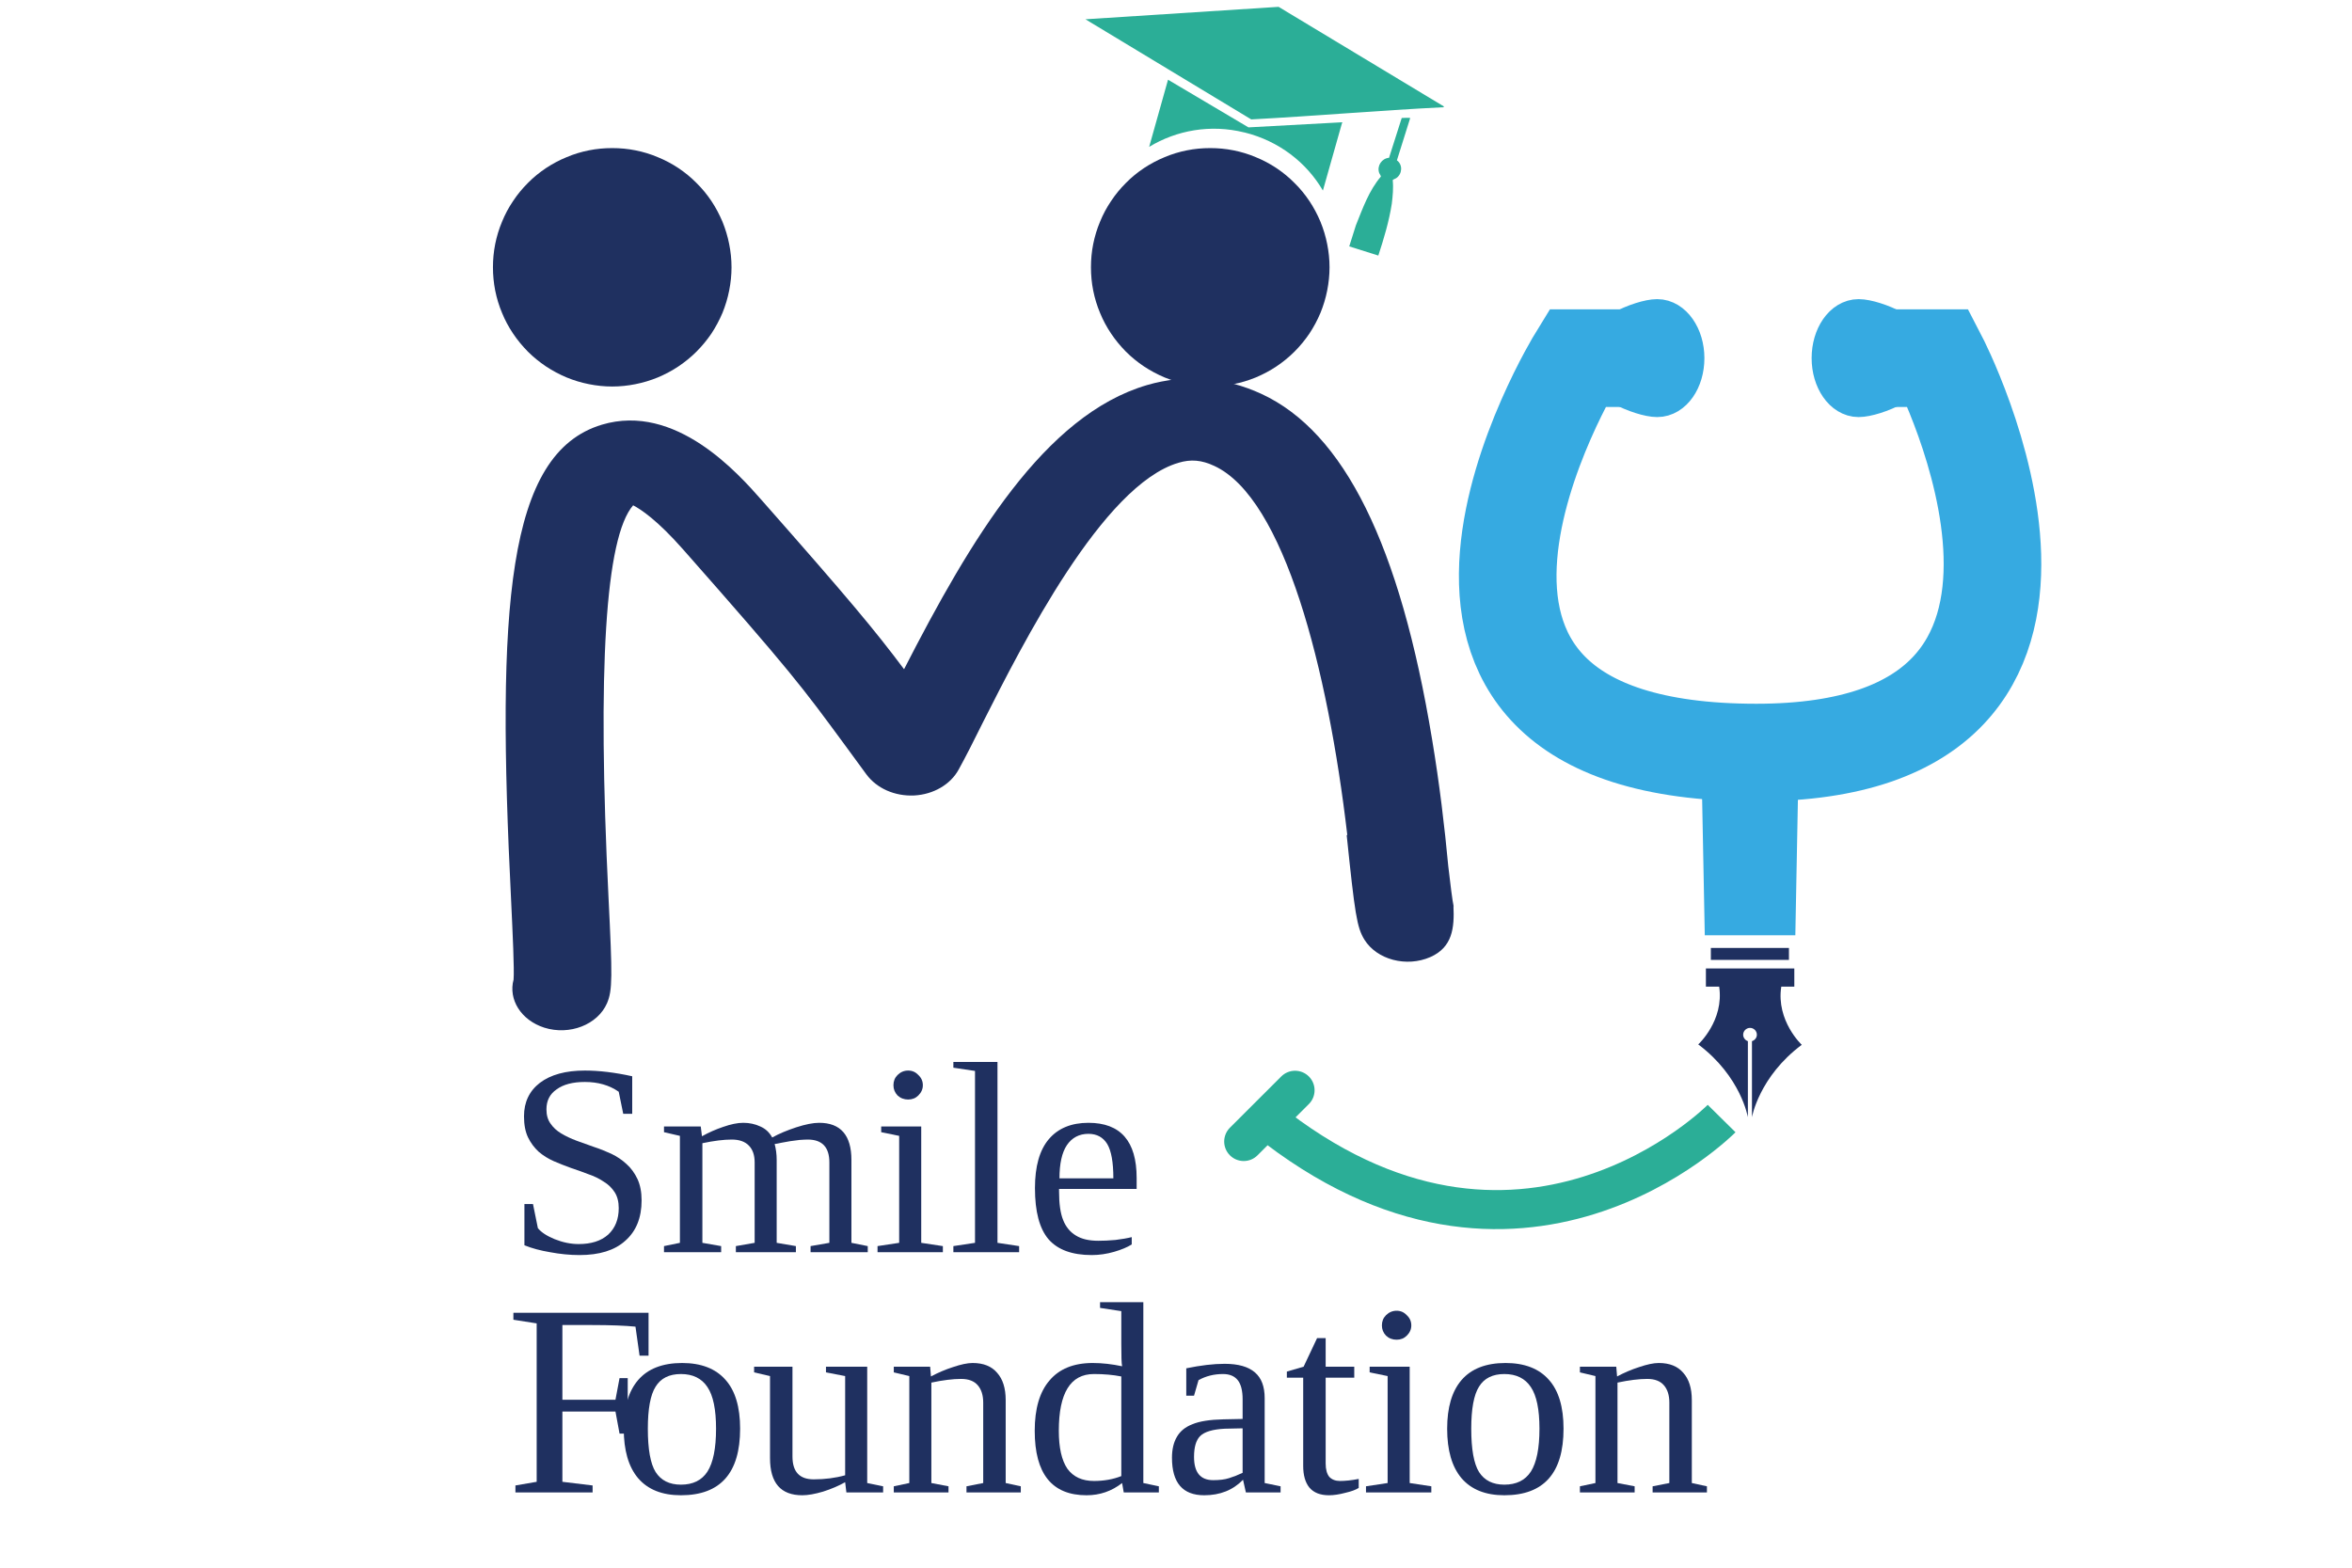 <svg xmlns="http://www.w3.org/2000/svg" xmlns:xlink="http://www.w3.org/1999/xlink" width="120" zoomAndPan="magnify" viewBox="0 0 90 60" height="80" preserveAspectRatio="xMidYMid meet"><defs><g></g><clipPath id="97d994a8b8"><path d="M 27 21 L 78.113 21 L 78.113 60 L 27 60 Z M 27 21 " clip-rule="nonzero"></path></clipPath><clipPath id="8d802d4217"><path d="M 18.863 5 L 28 5 L 28 15 L 18.863 15 Z M 18.863 5 " clip-rule="nonzero"></path></clipPath><clipPath id="295c89481d"><path d="M 18.863 0 L 78.113 0 L 78.113 60 L 18.863 60 Z M 18.863 0 " clip-rule="nonzero"></path></clipPath><clipPath id="925296fd14"><path d="M 48 0 L 78.113 0 L 78.113 37 L 48 37 Z M 48 0 " clip-rule="nonzero"></path></clipPath><clipPath id="fff3854961"><path d="M 40 0 L 78.113 0 L 78.113 37 L 40 37 Z M 40 0 " clip-rule="nonzero"></path></clipPath></defs><g clip-path="url(#97d994a8b8)"><path stroke-linecap="butt" transform="matrix(0.747, 0, 0, 0.747, 18.862, 0.26)" fill="none" stroke-linejoin="miter" d="M 62.94 56.961 C 62.94 56.961 52.582 67.46 39.552 56.961 " stroke="#2bae97" stroke-width="2" stroke-opacity="1" stroke-miterlimit="10"></path></g><path stroke-linecap="round" transform="matrix(0.747, 0, 0, 0.747, 18.862, 0.26)" fill="none" stroke-linejoin="round" d="M 38.459 58.138 L 41.089 55.512 " stroke="#2bae97" stroke-width="2" stroke-opacity="1" stroke-miterlimit="4"></path><g clip-path="url(#8d802d4217)"><path fill="#1f3060" d="M 27.992 10.23 C 27.992 10.527 27.961 10.824 27.902 11.121 C 27.844 11.414 27.758 11.699 27.645 11.977 C 27.527 12.254 27.387 12.516 27.223 12.766 C 27.055 13.012 26.867 13.242 26.652 13.457 C 26.441 13.668 26.211 13.855 25.961 14.023 C 25.715 14.188 25.449 14.328 25.172 14.445 C 24.895 14.559 24.609 14.645 24.316 14.703 C 24.023 14.762 23.727 14.793 23.426 14.793 C 23.125 14.793 22.828 14.762 22.535 14.703 C 22.242 14.645 21.957 14.559 21.68 14.445 C 21.402 14.328 21.141 14.188 20.891 14.023 C 20.641 13.855 20.41 13.668 20.199 13.457 C 19.988 13.242 19.797 13.012 19.633 12.766 C 19.465 12.516 19.324 12.254 19.211 11.977 C 19.094 11.699 19.008 11.414 18.949 11.121 C 18.891 10.824 18.863 10.527 18.863 10.23 C 18.863 9.93 18.891 9.633 18.949 9.34 C 19.008 9.047 19.094 8.762 19.211 8.484 C 19.324 8.207 19.465 7.941 19.633 7.695 C 19.797 7.445 19.988 7.215 20.199 7.004 C 20.41 6.789 20.641 6.602 20.891 6.434 C 21.141 6.27 21.402 6.129 21.68 6.016 C 21.957 5.898 22.242 5.812 22.535 5.754 C 22.828 5.695 23.125 5.668 23.426 5.668 C 23.727 5.668 24.023 5.695 24.316 5.754 C 24.609 5.812 24.895 5.898 25.172 6.016 C 25.449 6.129 25.715 6.27 25.961 6.434 C 26.211 6.602 26.441 6.789 26.652 7.004 C 26.867 7.215 27.055 7.445 27.223 7.695 C 27.387 7.941 27.527 8.207 27.645 8.484 C 27.758 8.762 27.844 9.047 27.902 9.34 C 27.961 9.633 27.992 9.93 27.992 10.23 Z M 27.992 10.23 " fill-opacity="1" fill-rule="nonzero"></path></g><path fill="#1f3060" d="M 50.875 10.23 C 50.875 10.527 50.844 10.824 50.785 11.121 C 50.727 11.414 50.641 11.699 50.527 11.977 C 50.41 12.254 50.27 12.516 50.105 12.766 C 49.938 13.012 49.75 13.242 49.535 13.457 C 49.324 13.668 49.094 13.855 48.844 14.023 C 48.598 14.188 48.332 14.328 48.055 14.445 C 47.777 14.559 47.492 14.645 47.199 14.703 C 46.906 14.762 46.609 14.793 46.309 14.793 C 46.008 14.793 45.711 14.762 45.418 14.703 C 45.125 14.645 44.84 14.559 44.562 14.445 C 44.285 14.328 44.023 14.188 43.773 14.023 C 43.523 13.855 43.293 13.668 43.082 13.457 C 42.871 13.242 42.68 13.012 42.516 12.766 C 42.348 12.516 42.207 12.254 42.094 11.977 C 41.977 11.699 41.891 11.414 41.832 11.121 C 41.773 10.824 41.746 10.527 41.746 10.23 C 41.746 9.93 41.773 9.633 41.832 9.34 C 41.891 9.047 41.977 8.762 42.094 8.484 C 42.207 8.207 42.348 7.941 42.516 7.695 C 42.68 7.445 42.871 7.215 43.082 7.004 C 43.293 6.789 43.523 6.602 43.773 6.434 C 44.023 6.27 44.285 6.129 44.562 6.016 C 44.84 5.898 45.125 5.812 45.418 5.754 C 45.711 5.695 46.008 5.668 46.309 5.668 C 46.609 5.668 46.906 5.695 47.199 5.754 C 47.492 5.812 47.777 5.898 48.055 6.016 C 48.332 6.129 48.598 6.27 48.844 6.434 C 49.094 6.602 49.324 6.789 49.535 7.004 C 49.75 7.215 49.938 7.445 50.105 7.695 C 50.27 7.941 50.41 8.207 50.527 8.484 C 50.641 8.762 50.727 9.047 50.785 9.34 C 50.844 9.633 50.875 9.93 50.875 10.23 Z M 50.875 10.23 " fill-opacity="1" fill-rule="nonzero"></path><path fill="#1f3060" d="M 55.625 34.695 C 55.574 34.461 55.5 33.855 55.418 33.148 C 55.281 31.676 55.086 30.012 54.797 28.285 C 53.57 20.855 51.434 16.539 48.266 15.074 C 46.863 14.426 45.352 14.312 43.891 14.738 C 39.965 15.891 37.137 20.652 34.594 25.613 C 33.469 24.113 32.527 22.977 29.148 19.145 C 28.246 18.121 25.855 15.41 23.031 16.254 C 19.379 17.352 18.996 23.262 19.559 34.484 C 19.617 35.715 19.684 37.105 19.652 37.492 C 19.445 38.254 19.938 39.047 20.828 39.332 C 21.797 39.637 22.867 39.219 23.227 38.398 C 23.441 37.898 23.434 37.375 23.285 34.352 C 22.852 25.605 23.164 20.566 24.227 19.34 C 24.516 19.488 25.152 19.906 26.145 21.035 C 30.285 25.727 30.68 26.27 32.348 28.539 L 33.152 29.637 C 33.551 30.176 34.242 30.48 34.984 30.445 C 35.715 30.406 36.375 30.027 36.688 29.445 C 36.957 28.957 37.27 28.34 37.621 27.629 C 39.109 24.688 42.191 18.562 45.098 17.711 C 45.57 17.57 45.98 17.605 46.465 17.832 C 49.141 19.07 50.812 25.598 51.555 31.961 L 51.531 31.961 C 51.844 34.969 51.918 35.492 52.211 35.965 C 52.688 36.73 53.816 37.031 54.734 36.629 C 55.582 36.254 55.656 35.508 55.617 34.68 Z M 55.625 34.695 " fill-opacity="1" fill-rule="nonzero"></path><path fill="#2bae97" d="M 55.246 4.074 C 55.246 4.121 55.246 4.098 55.215 4.105 C 52.766 4.227 50.32 4.441 47.879 4.57 L 41.535 0.738 L 48.926 0.262 L 55.25 4.074 Z M 55.246 4.074 " fill-opacity="1" fill-rule="nonzero"></path><path fill="#2bae97" d="M 53.965 4.508 L 53.453 6.137 C 53.684 6.301 53.66 6.66 53.43 6.816 C 53.398 6.84 53.301 6.867 53.293 6.898 C 53.324 7.191 53.293 7.504 53.258 7.793 C 53.152 8.473 52.957 9.125 52.742 9.781 L 51.629 9.43 L 51.883 8.625 C 52.145 7.973 52.383 7.293 52.84 6.758 C 52.848 6.734 52.777 6.637 52.77 6.605 C 52.688 6.34 52.875 6.062 53.152 6.039 L 53.637 4.516 C 53.637 4.516 53.922 4.5 53.965 4.516 Z M 53.965 4.508 " fill-opacity="1" fill-rule="nonzero"></path><path fill="#2bae97" d="M 47.625 5.07 C 48.945 5.398 50 6.227 50.621 7.293 L 51.352 4.711 C 51.352 4.711 51.383 4.711 51.352 4.68 L 47.773 4.875 L 44.695 3.051 L 43.973 5.621 C 45.016 4.988 46.316 4.746 47.617 5.07 Z M 47.625 5.07 " fill-opacity="1" fill-rule="nonzero"></path><path fill="#1f3060" d="M 68.16 37.762 L 68.66 37.762 L 68.66 37.066 L 65.277 37.066 L 65.277 37.762 L 65.785 37.762 C 65.98 39.062 64.984 39.973 64.984 39.973 C 66.621 41.199 66.883 42.758 66.883 42.758 L 66.883 39.848 C 66.785 39.816 66.703 39.719 66.703 39.602 C 66.703 39.457 66.824 39.34 66.965 39.34 C 67.109 39.34 67.227 39.457 67.227 39.602 C 67.227 39.719 67.145 39.816 67.039 39.848 L 67.039 42.758 C 67.039 42.758 67.309 41.207 68.945 39.988 C 68.945 39.988 67.961 39.07 68.16 37.77 Z M 68.16 37.762 " fill-opacity="1" fill-rule="nonzero"></path><path fill="#36aae1" d="M 68.832 28.793 L 68.699 35.797 L 65.234 35.797 L 65.098 28.793 Z M 68.832 28.793 " fill-opacity="1" fill-rule="nonzero"></path><path stroke-linecap="butt" transform="matrix(0.747, 0, 0, 0.747, 18.862, 0.26)" fill="none" stroke-linejoin="miter" d="M 64.389 48.833 L 64.389 48.22 " stroke="#1f3060" stroke-width="4" stroke-opacity="1" stroke-miterlimit="10"></path><g clip-path="url(#295c89481d)"><path stroke-linecap="butt" transform="matrix(0.747, 0, 0, 0.747, 18.862, 0.26)" fill="none" stroke-linejoin="miter" d="M 71.673 18.002 L 74.041 18.002 C 74.041 18.002 84.53 38.209 64.718 38.209 C 43.108 38.209 55.542 18.002 55.542 18.002 L 58.052 18.002 " stroke="#36aae1" stroke-width="5" stroke-opacity="1" stroke-miterlimit="10"></path></g><path fill="#36aae1" d="M 70.074 13.703 C 70.074 14.531 70.543 15.211 71.125 15.211 C 71.711 15.211 73.414 14.539 73.414 13.703 C 73.414 12.867 71.711 12.191 71.125 12.191 C 70.543 12.191 70.074 12.867 70.074 13.703 Z M 70.074 13.703 " fill-opacity="1" fill-rule="nonzero"></path><g clip-path="url(#925296fd14)"><path stroke-linecap="butt" transform="matrix(0.747, 0, 0, 0.747, 18.862, 0.26)" fill="none" stroke-linejoin="miter" d="M 68.551 18.002 C 68.551 19.111 69.178 20.021 69.957 20.021 C 70.742 20.021 73.022 19.121 73.022 18.002 C 73.022 16.883 70.742 15.978 69.957 15.978 C 69.178 15.978 68.551 16.883 68.551 18.002 Z M 68.551 18.002 " stroke="#36aae1" stroke-width="2" stroke-opacity="1" stroke-miterlimit="10"></path></g><path fill="#36aae1" d="M 64.477 13.703 C 64.477 14.539 64.008 15.211 63.418 15.211 C 62.828 15.211 61.133 14.531 61.133 13.703 C 61.133 12.871 62.836 12.191 63.418 12.191 C 64 12.191 64.477 12.871 64.477 13.703 Z M 64.477 13.703 " fill-opacity="1" fill-rule="nonzero"></path><g clip-path="url(#fff3854961)"><path stroke-linecap="butt" transform="matrix(0.747, 0, 0, 0.747, 18.862, 0.26)" fill="none" stroke-linejoin="miter" d="M 61.058 18.002 C 61.058 19.121 60.431 20.021 59.641 20.021 C 58.852 20.021 56.582 19.111 56.582 18.002 C 56.582 16.888 58.862 15.978 59.641 15.978 C 60.42 15.978 61.058 16.888 61.058 18.002 Z M 61.058 18.002 " stroke="#36aae1" stroke-width="2" stroke-opacity="1" stroke-miterlimit="10"></path></g><g fill="#1f3060" fill-opacity="1"><g transform="translate(19.348, 57.119)"><g><path d="M 2.172 -3.094 L 2.172 -0.406 L 3.328 -0.266 L 3.328 0 L 0.375 0 L 0.375 -0.266 L 1.188 -0.406 L 1.188 -6.469 L 0.297 -6.609 L 0.297 -6.875 L 5.469 -6.875 L 5.469 -5.234 L 5.125 -5.234 L 4.969 -6.344 C 4.582 -6.383 4.023 -6.406 3.297 -6.406 L 2.172 -6.406 L 2.172 -3.547 L 4.203 -3.547 L 4.359 -4.375 L 4.672 -4.375 L 4.672 -2.25 L 4.359 -2.25 L 4.203 -3.094 Z M 2.172 -3.094 "></path></g></g></g><g fill="#1f3060" fill-opacity="1"><g transform="translate(23.462, 57.119)"><g><path d="M 4.859 -2.438 C 4.859 -0.738 4.102 0.109 2.594 0.109 C 1.875 0.109 1.328 -0.109 0.953 -0.547 C 0.586 -0.984 0.406 -1.613 0.406 -2.438 C 0.406 -3.25 0.586 -3.867 0.953 -4.297 C 1.328 -4.734 1.891 -4.953 2.641 -4.953 C 3.367 -4.953 3.922 -4.738 4.297 -4.312 C 4.672 -3.895 4.859 -3.27 4.859 -2.438 Z M 3.938 -2.438 C 3.938 -3.176 3.828 -3.707 3.609 -4.031 C 3.391 -4.363 3.051 -4.531 2.594 -4.531 C 2.145 -4.531 1.82 -4.367 1.625 -4.047 C 1.426 -3.734 1.328 -3.195 1.328 -2.438 C 1.328 -1.656 1.426 -1.102 1.625 -0.781 C 1.832 -0.457 2.156 -0.297 2.594 -0.297 C 3.051 -0.297 3.391 -0.461 3.609 -0.797 C 3.828 -1.141 3.938 -1.688 3.938 -2.438 Z M 3.938 -2.438 "></path></g></g></g><g fill="#1f3060" fill-opacity="1"><g transform="translate(28.715, 57.119)"><g><path d="M 1.609 -1.375 C 1.609 -0.789 1.879 -0.5 2.422 -0.5 C 2.848 -0.5 3.25 -0.551 3.625 -0.656 L 3.625 -4.453 L 2.891 -4.594 L 2.891 -4.812 L 4.469 -4.812 L 4.469 -0.359 L 5.078 -0.234 L 5.078 0 L 3.672 0 L 3.625 -0.391 C 3.383 -0.254 3.102 -0.133 2.781 -0.031 C 2.469 0.062 2.203 0.109 1.984 0.109 C 1.16 0.109 0.75 -0.363 0.75 -1.312 L 0.75 -4.453 L 0.141 -4.594 L 0.141 -4.812 L 1.609 -4.812 Z M 1.609 -1.375 "></path></g></g></g><g fill="#1f3060" fill-opacity="1"><g transform="translate(33.967, 57.119)"><g><path d="M 1.656 -4.438 C 1.926 -4.582 2.207 -4.703 2.5 -4.797 C 2.801 -4.898 3.051 -4.953 3.25 -4.953 C 3.664 -4.953 3.977 -4.828 4.188 -4.578 C 4.406 -4.336 4.516 -3.988 4.516 -3.531 L 4.516 -0.359 L 5.094 -0.234 L 5.094 0 L 3.016 0 L 3.016 -0.234 L 3.656 -0.359 L 3.656 -3.438 C 3.656 -3.719 3.586 -3.938 3.453 -4.094 C 3.316 -4.258 3.102 -4.344 2.812 -4.344 C 2.5 -4.344 2.117 -4.297 1.672 -4.203 L 1.672 -0.359 L 2.328 -0.234 L 2.328 0 L 0.234 0 L 0.234 -0.234 L 0.828 -0.359 L 0.828 -4.453 L 0.234 -4.594 L 0.234 -4.812 L 1.625 -4.812 Z M 1.656 -4.438 "></path></g></g></g><g fill="#1f3060" fill-opacity="1"><g transform="translate(39.219, 57.119)"><g><path d="M 3.719 -0.359 C 3.32 -0.047 2.867 0.109 2.359 0.109 C 1.035 0.109 0.375 -0.711 0.375 -2.359 C 0.375 -3.203 0.562 -3.844 0.938 -4.281 C 1.312 -4.727 1.863 -4.953 2.594 -4.953 C 2.957 -4.953 3.332 -4.91 3.719 -4.828 C 3.695 -4.941 3.688 -5.227 3.688 -5.688 L 3.688 -6.938 L 2.875 -7.062 L 2.875 -7.281 L 4.531 -7.281 L 4.531 -0.359 L 5.125 -0.234 L 5.125 0 L 3.781 0 Z M 1.297 -2.359 C 1.297 -1.711 1.406 -1.227 1.625 -0.906 C 1.852 -0.594 2.191 -0.438 2.641 -0.438 C 3.023 -0.438 3.375 -0.5 3.688 -0.625 L 3.688 -4.438 C 3.375 -4.5 3.023 -4.531 2.641 -4.531 C 1.742 -4.531 1.297 -3.805 1.297 -2.359 Z M 1.297 -2.359 "></path></g></g></g><g fill="#1f3060" fill-opacity="1"><g transform="translate(44.471, 57.119)"><g><path d="M 2.391 -4.922 C 2.91 -4.922 3.297 -4.812 3.547 -4.594 C 3.797 -4.383 3.922 -4.055 3.922 -3.609 L 3.922 -0.359 L 4.531 -0.234 L 4.531 0 L 3.203 0 L 3.094 -0.484 C 2.707 -0.086 2.211 0.109 1.609 0.109 C 0.785 0.109 0.375 -0.367 0.375 -1.328 C 0.375 -1.648 0.438 -1.914 0.562 -2.125 C 0.688 -2.344 0.883 -2.504 1.156 -2.609 C 1.426 -2.723 1.82 -2.785 2.344 -2.797 L 3.078 -2.812 L 3.078 -3.562 C 3.078 -3.895 3.016 -4.141 2.891 -4.297 C 2.766 -4.453 2.578 -4.531 2.328 -4.531 C 1.984 -4.531 1.672 -4.453 1.391 -4.297 L 1.219 -3.703 L 0.922 -3.703 L 0.922 -4.75 C 1.473 -4.863 1.961 -4.922 2.391 -4.922 Z M 3.078 -2.453 L 2.391 -2.438 C 1.93 -2.414 1.617 -2.32 1.453 -2.156 C 1.297 -2 1.219 -1.734 1.219 -1.359 C 1.219 -0.766 1.461 -0.469 1.953 -0.469 C 2.191 -0.469 2.395 -0.492 2.562 -0.547 C 2.727 -0.598 2.898 -0.664 3.078 -0.75 Z M 3.078 -2.453 "></path></g></g></g><g fill="#1f3060" fill-opacity="1"><g transform="translate(49.133, 57.119)"><g><path d="M 1.719 0.109 C 1.383 0.109 1.133 0.008 0.969 -0.188 C 0.812 -0.383 0.734 -0.66 0.734 -1.016 L 0.734 -4.391 L 0.109 -4.391 L 0.109 -4.625 L 0.75 -4.812 L 1.266 -5.906 L 1.594 -5.906 L 1.594 -4.812 L 2.688 -4.812 L 2.688 -4.391 L 1.594 -4.391 L 1.594 -1.109 C 1.594 -0.879 1.641 -0.707 1.734 -0.594 C 1.836 -0.488 1.973 -0.438 2.141 -0.438 C 2.336 -0.438 2.578 -0.461 2.859 -0.516 L 2.859 -0.172 C 2.742 -0.098 2.57 -0.035 2.344 0.016 C 2.113 0.078 1.906 0.109 1.719 0.109 Z M 1.719 0.109 "></path></g></g></g><g fill="#1f3060" fill-opacity="1"><g transform="translate(52.051, 57.119)"><g><path d="M 1.953 -6.391 C 1.953 -6.242 1.895 -6.113 1.781 -6 C 1.676 -5.895 1.547 -5.844 1.391 -5.844 C 1.234 -5.844 1.098 -5.895 0.984 -6 C 0.879 -6.113 0.828 -6.242 0.828 -6.391 C 0.828 -6.547 0.879 -6.676 0.984 -6.781 C 1.098 -6.895 1.234 -6.953 1.391 -6.953 C 1.547 -6.953 1.676 -6.895 1.781 -6.781 C 1.895 -6.676 1.953 -6.547 1.953 -6.391 Z M 1.891 -0.359 L 2.719 -0.234 L 2.719 0 L 0.219 0 L 0.219 -0.234 L 1.047 -0.359 L 1.047 -4.453 L 0.359 -4.594 L 0.359 -4.812 L 1.891 -4.812 Z M 1.891 -0.359 "></path></g></g></g><g fill="#1f3060" fill-opacity="1"><g transform="translate(54.97, 57.119)"><g><path d="M 4.859 -2.438 C 4.859 -0.738 4.102 0.109 2.594 0.109 C 1.875 0.109 1.328 -0.109 0.953 -0.547 C 0.586 -0.984 0.406 -1.613 0.406 -2.438 C 0.406 -3.25 0.586 -3.867 0.953 -4.297 C 1.328 -4.734 1.891 -4.953 2.641 -4.953 C 3.367 -4.953 3.922 -4.738 4.297 -4.312 C 4.672 -3.895 4.859 -3.27 4.859 -2.438 Z M 3.938 -2.438 C 3.938 -3.176 3.828 -3.707 3.609 -4.031 C 3.391 -4.363 3.051 -4.531 2.594 -4.531 C 2.145 -4.531 1.82 -4.367 1.625 -4.047 C 1.426 -3.734 1.328 -3.195 1.328 -2.438 C 1.328 -1.656 1.426 -1.102 1.625 -0.781 C 1.832 -0.457 2.156 -0.297 2.594 -0.297 C 3.051 -0.297 3.391 -0.461 3.609 -0.797 C 3.828 -1.141 3.938 -1.688 3.938 -2.438 Z M 3.938 -2.438 "></path></g></g></g><g fill="#1f3060" fill-opacity="1"><g transform="translate(60.222, 57.119)"><g><path d="M 1.656 -4.438 C 1.926 -4.582 2.207 -4.703 2.5 -4.797 C 2.801 -4.898 3.051 -4.953 3.25 -4.953 C 3.664 -4.953 3.977 -4.828 4.188 -4.578 C 4.406 -4.336 4.516 -3.988 4.516 -3.531 L 4.516 -0.359 L 5.094 -0.234 L 5.094 0 L 3.016 0 L 3.016 -0.234 L 3.656 -0.359 L 3.656 -3.438 C 3.656 -3.719 3.586 -3.938 3.453 -4.094 C 3.316 -4.258 3.102 -4.344 2.812 -4.344 C 2.5 -4.344 2.117 -4.297 1.672 -4.203 L 1.672 -0.359 L 2.328 -0.234 L 2.328 0 L 0.234 0 L 0.234 -0.234 L 0.828 -0.359 L 0.828 -4.453 L 0.234 -4.594 L 0.234 -4.812 L 1.625 -4.812 Z M 1.656 -4.438 "></path></g></g></g><g fill="#1f3060" fill-opacity="1"><g transform="translate(19.348, 47.926)"><g><path d="M 0.719 -1.844 L 1.047 -1.844 L 1.234 -0.922 C 1.359 -0.766 1.57 -0.625 1.875 -0.5 C 2.188 -0.375 2.492 -0.312 2.797 -0.312 C 3.273 -0.312 3.648 -0.43 3.922 -0.672 C 4.191 -0.922 4.328 -1.258 4.328 -1.688 C 4.328 -1.938 4.273 -2.141 4.172 -2.297 C 4.066 -2.461 3.926 -2.598 3.75 -2.703 C 3.582 -2.816 3.391 -2.91 3.172 -2.984 C 2.961 -3.066 2.742 -3.145 2.516 -3.219 C 2.285 -3.301 2.062 -3.391 1.844 -3.484 C 1.633 -3.578 1.441 -3.695 1.266 -3.844 C 1.098 -4 0.961 -4.18 0.859 -4.391 C 0.754 -4.609 0.703 -4.879 0.703 -5.203 C 0.703 -5.742 0.906 -6.172 1.312 -6.484 C 1.727 -6.797 2.301 -6.953 3.031 -6.953 C 3.582 -6.953 4.188 -6.879 4.844 -6.734 L 4.844 -5.297 L 4.5 -5.297 L 4.328 -6.141 C 3.973 -6.391 3.539 -6.516 3.031 -6.516 C 2.57 -6.516 2.211 -6.422 1.953 -6.234 C 1.691 -6.055 1.562 -5.801 1.562 -5.469 C 1.562 -5.25 1.613 -5.066 1.719 -4.922 C 1.82 -4.773 1.957 -4.648 2.125 -4.547 C 2.301 -4.441 2.5 -4.348 2.719 -4.266 C 2.938 -4.191 3.156 -4.113 3.375 -4.031 C 3.602 -3.957 3.828 -3.867 4.047 -3.766 C 4.266 -3.66 4.457 -3.531 4.625 -3.375 C 4.801 -3.219 4.941 -3.023 5.047 -2.797 C 5.148 -2.578 5.203 -2.305 5.203 -1.984 C 5.203 -1.316 4.992 -0.801 4.578 -0.438 C 4.172 -0.07 3.586 0.109 2.828 0.109 C 2.453 0.109 2.078 0.07 1.703 0 C 1.336 -0.062 1.008 -0.148 0.719 -0.266 Z M 0.719 -1.844 "></path></g></g></g><g fill="#1f3060" fill-opacity="1"><g transform="translate(25.189, 47.926)"><g><path d="M 1.672 -4.438 C 1.93 -4.582 2.203 -4.703 2.484 -4.797 C 2.773 -4.898 3.031 -4.953 3.25 -4.953 C 3.488 -4.953 3.707 -4.906 3.906 -4.812 C 4.102 -4.727 4.254 -4.586 4.359 -4.391 C 4.617 -4.535 4.926 -4.664 5.281 -4.781 C 5.633 -4.895 5.926 -4.953 6.156 -4.953 C 6.977 -4.953 7.391 -4.477 7.391 -3.531 L 7.391 -0.359 L 8.016 -0.234 L 8.016 0 L 5.828 0 L 5.828 -0.234 L 6.547 -0.359 L 6.547 -3.438 C 6.547 -4.02 6.27 -4.312 5.719 -4.312 C 5.633 -4.312 5.531 -4.305 5.406 -4.297 C 5.289 -4.285 5.172 -4.27 5.047 -4.25 C 4.93 -4.227 4.816 -4.207 4.703 -4.188 C 4.598 -4.164 4.516 -4.148 4.453 -4.141 C 4.504 -3.953 4.531 -3.75 4.531 -3.531 L 4.531 -0.359 L 5.266 -0.234 L 5.266 0 L 2.969 0 L 2.969 -0.234 L 3.688 -0.359 L 3.688 -3.438 C 3.688 -3.719 3.613 -3.93 3.469 -4.078 C 3.32 -4.234 3.102 -4.312 2.812 -4.312 C 2.508 -4.312 2.133 -4.266 1.688 -4.172 L 1.688 -0.359 L 2.406 -0.234 L 2.406 0 L 0.219 0 L 0.219 -0.234 L 0.828 -0.359 L 0.828 -4.453 L 0.219 -4.594 L 0.219 -4.812 L 1.625 -4.812 Z M 1.672 -4.438 "></path></g></g></g><g fill="#1f3060" fill-opacity="1"><g transform="translate(33.36, 47.926)"><g><path d="M 1.953 -6.391 C 1.953 -6.242 1.895 -6.113 1.781 -6 C 1.676 -5.895 1.547 -5.844 1.391 -5.844 C 1.234 -5.844 1.098 -5.895 0.984 -6 C 0.879 -6.113 0.828 -6.242 0.828 -6.391 C 0.828 -6.547 0.879 -6.676 0.984 -6.781 C 1.098 -6.895 1.234 -6.953 1.391 -6.953 C 1.547 -6.953 1.676 -6.895 1.781 -6.781 C 1.895 -6.676 1.953 -6.547 1.953 -6.391 Z M 1.891 -0.359 L 2.719 -0.234 L 2.719 0 L 0.219 0 L 0.219 -0.234 L 1.047 -0.359 L 1.047 -4.453 L 0.359 -4.594 L 0.359 -4.812 L 1.891 -4.812 Z M 1.891 -0.359 "></path></g></g></g><g fill="#1f3060" fill-opacity="1"><g transform="translate(36.278, 47.926)"><g><path d="M 1.891 -0.359 L 2.719 -0.234 L 2.719 0 L 0.203 0 L 0.203 -0.234 L 1.031 -0.359 L 1.031 -6.938 L 0.203 -7.062 L 0.203 -7.281 L 1.891 -7.281 Z M 1.891 -0.359 "></path></g></g></g><g fill="#1f3060" fill-opacity="1"><g transform="translate(39.197, 47.926)"><g><path d="M 1.328 -2.422 L 1.328 -2.328 C 1.328 -1.859 1.379 -1.492 1.484 -1.234 C 1.586 -0.973 1.75 -0.773 1.969 -0.641 C 2.188 -0.504 2.473 -0.438 2.828 -0.438 C 3.016 -0.438 3.234 -0.445 3.484 -0.469 C 3.734 -0.5 3.941 -0.535 4.109 -0.578 L 4.109 -0.297 C 3.941 -0.191 3.719 -0.098 3.438 -0.016 C 3.156 0.066 2.867 0.109 2.578 0.109 C 1.828 0.109 1.273 -0.094 0.922 -0.5 C 0.578 -0.906 0.406 -1.555 0.406 -2.453 C 0.406 -3.285 0.582 -3.91 0.938 -4.328 C 1.289 -4.742 1.797 -4.953 2.453 -4.953 C 3.68 -4.953 4.297 -4.25 4.297 -2.844 L 4.297 -2.422 Z M 2.453 -4.531 C 2.098 -4.531 1.82 -4.383 1.625 -4.094 C 1.438 -3.812 1.344 -3.391 1.344 -2.828 L 3.406 -2.828 C 3.406 -3.441 3.328 -3.879 3.172 -4.141 C 3.016 -4.398 2.773 -4.531 2.453 -4.531 Z M 2.453 -4.531 "></path></g></g></g></svg>